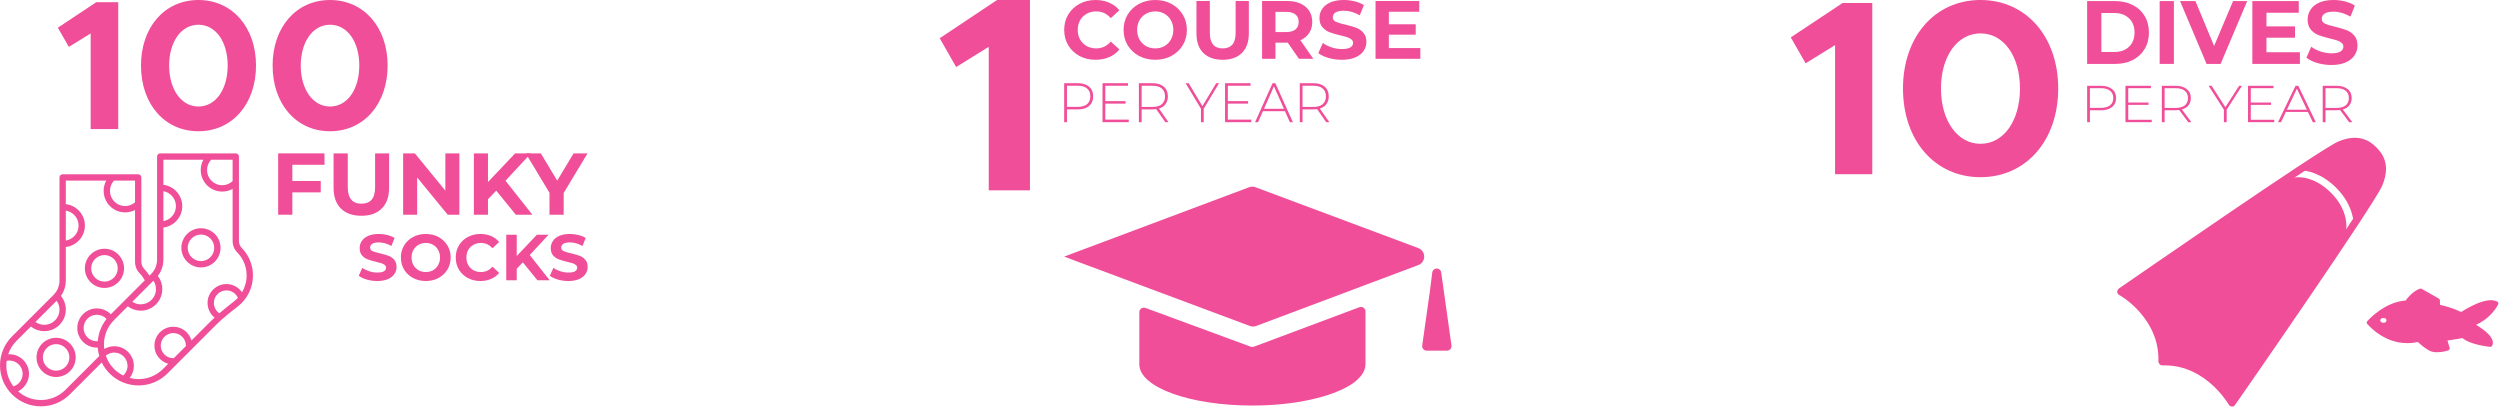<svg width="705" height="115" viewBox="0 0 705 115" fill="none" xmlns="http://www.w3.org/2000/svg">
<path d="M354.044 52.8C353.467 52.581 352.83 52.581 352.252 52.8L300.101 72.359L303.041 73.47L352.448 91.921C353.026 92.14 353.663 92.14 354.24 91.921L399.95 74.755C400.441 74.575 400.865 74.248 401.164 73.819C401.464 73.389 401.624 72.879 401.624 72.355C401.624 71.832 401.464 71.321 401.164 70.892C400.865 70.463 400.441 70.136 399.95 69.955L354.044 52.8Z" fill="#F04E98"/>
<path d="M322.997 86.829C322.804 86.759 322.597 86.736 322.393 86.763C322.189 86.79 321.995 86.865 321.827 86.984C321.659 87.102 321.522 87.259 321.428 87.442C321.334 87.625 321.286 87.827 321.287 88.033V102.75C321.287 109.192 335.471 114.362 353.156 114.362C365.124 114.362 375.437 111.956 380.961 108.468C383.546 106.8 385.064 104.775 385.064 102.751V87.828C385.065 87.622 385.015 87.419 384.919 87.236C384.823 87.053 384.685 86.897 384.515 86.78C384.346 86.663 384.15 86.589 383.946 86.564C383.741 86.539 383.533 86.564 383.341 86.637L353.593 97.77C353.307 97.879 352.99 97.879 352.704 97.77L322.997 86.829ZM404.76 75.792C404.532 75.865 404.33 76.002 404.178 76.186C404.025 76.371 403.928 76.594 403.898 76.832L403.255 81.933L401.067 97.429C401.041 97.61 401.054 97.794 401.106 97.969C401.158 98.144 401.247 98.306 401.366 98.444C401.486 98.582 401.634 98.692 401.801 98.768C401.967 98.843 402.147 98.882 402.33 98.881H408.061C408.243 98.881 408.422 98.842 408.588 98.766C408.753 98.691 408.901 98.58 409.02 98.443C409.139 98.305 409.228 98.144 409.279 97.969C409.331 97.795 409.344 97.612 409.319 97.431L406.419 76.82C406.395 76.635 406.329 76.458 406.228 76.301C406.127 76.145 405.993 76.013 405.834 75.915C405.676 75.817 405.498 75.755 405.313 75.734C405.128 75.713 404.94 75.734 404.764 75.794L404.76 75.792Z" fill="#F04E98"/>
<path d="M278.823 53.669H290.446V0H281.179L265 10.781L269.634 18.905L278.823 13.202V53.669Z" fill="#F04E98"/>
<path d="M661.638 64.723C661.638 64.555 662.48 59.502 657.343 54.365C652.122 49.145 647.154 49.987 646.986 50.071L646.733 49.06C628.46 61.102 598.06 82.239 598.06 82.239C598.06 82.239 610.186 88.891 609.681 102.028C622.818 101.607 629.47 113.649 629.47 113.649C629.47 113.649 650.606 83.249 662.648 64.976L661.638 64.723Z" fill="#F04E98"/>
<path d="M669.385 42.324C667.701 40.639 665.006 38.787 659.785 40.892C658.522 41.397 654.227 44.092 648.417 47.966C650.691 48.05 654.733 48.892 658.775 52.934C662.817 56.976 663.659 61.018 663.743 63.292C667.532 57.481 670.311 53.187 670.817 51.923C672.922 46.703 671.069 44.008 669.385 42.324Z" fill="#F04E98"/>
<path d="M629.47 114.659C629.049 114.659 628.712 114.406 628.543 114.154C628.459 114.069 622.228 103.038 610.439 103.038C610.186 103.038 610.018 103.038 609.765 103.038C609.512 103.038 609.175 102.954 609.007 102.701C608.839 102.533 608.67 102.196 608.67 101.943C609.091 89.649 597.723 83.165 597.555 83.165C597.302 82.996 597.049 82.659 597.049 82.323C597.049 81.986 597.218 81.649 597.47 81.396C599.828 79.796 654.227 42.071 659.448 39.881C665.174 37.523 668.29 39.713 670.143 41.566C671.995 43.418 674.185 46.534 671.827 52.26C669.722 57.481 631.912 111.88 630.312 114.154C630.143 114.491 629.807 114.659 629.47 114.659ZM610.775 100.933C621.133 101.101 627.365 108.512 629.554 111.712C643.364 91.838 668.29 55.376 669.89 51.502C671.743 46.955 670.311 44.681 668.711 43.081C667.027 41.397 664.753 39.966 660.206 41.818C656.248 43.418 619.87 68.428 599.997 82.154C603.197 84.344 610.607 90.575 610.775 100.933Z" fill="#F04E98"/>
<path d="M702.734 88.327C703.923 87.013 704.446 85.917 704.469 85.871C704.622 85.551 704.483 85.167 704.164 85.01C702.707 84.311 700.481 84.654 697.548 86.032C695.97 86.773 694.624 87.606 694.027 87.994C691.899 86.902 689.192 86.222 688.063 85.968V84.751C688.063 84.519 687.938 84.302 687.735 84.191L682.923 81.457C682.757 81.364 682.558 81.346 682.377 81.415C680.392 82.155 678.884 84.038 678.366 84.755C677.038 84.843 675.673 85.177 674.299 85.75C673.129 86.241 671.949 86.907 670.792 87.73C668.835 89.128 667.637 90.488 667.586 90.543C667.369 90.793 667.373 91.168 667.6 91.409C669.196 93.125 670.95 94.453 672.814 95.355C674.318 96.081 675.891 96.535 677.496 96.697C679.541 96.91 681.105 96.6 681.804 96.419C682.317 96.91 683.483 97.955 684.866 98.774C685.496 99.144 686.301 99.334 687.268 99.334C687.633 99.334 688.017 99.306 688.429 99.255C689.498 99.117 690.335 98.844 690.367 98.834C690.701 98.723 690.886 98.372 690.784 98.034L690.182 96.031C691.691 95.822 693.662 95.48 694.444 95.341C695.286 96.109 696.789 96.748 698.917 97.247C700.625 97.645 702.105 97.807 702.165 97.812C702.443 97.84 702.711 97.687 702.822 97.432C703.003 97.021 703.035 96.572 702.915 96.105C702.818 95.73 702.623 95.332 702.327 94.929C701.878 94.309 701.18 93.643 700.259 92.945C699.556 92.412 698.83 91.945 698.247 91.594C699.001 91.256 699.722 90.849 700.398 90.381C701.259 89.78 702.04 89.095 702.734 88.327ZM672.338 90.997H671.889C671.532 90.997 671.241 90.705 671.241 90.349C671.241 89.993 671.532 89.701 671.889 89.701H672.338C672.694 89.701 672.985 89.993 672.985 90.349C672.985 90.705 672.698 90.997 672.338 90.997Z" fill="#F04E98"/>
<path d="M517.486 49.124H527.985V0.843H519.614L505 10.542L509.186 17.851L517.486 12.72V49.124Z" fill="#F04E98"/>
<path d="M558.493 49.968C571.333 49.968 580.414 39.637 580.414 24.949C580.414 10.331 571.333 0 558.493 0C545.652 0 536.643 10.331 536.643 24.949C536.643 39.637 545.652 49.968 558.493 49.968ZM558.493 40.55C551.966 40.55 547.355 34.014 547.355 24.949C547.355 15.883 551.966 9.417 558.493 9.417C565.091 9.417 569.631 15.883 569.631 24.949C569.631 34.014 565.091 40.55 558.493 40.55Z" fill="#F04E98"/>
<path d="M67.381 67.909V44.144C67.381 43.651 66.982 43.252 66.489 43.252H45.187C44.694 43.252 44.295 43.651 44.295 44.144V73.216C44.295 74.749 43.699 76.189 42.615 77.272L42.153 77.735C41.725 77.046 41.224 76.404 40.654 75.821C40.151 75.306 39.862 74.571 39.862 73.803V50.038C39.862 49.546 39.463 49.147 38.97 49.147H17.668C17.175 49.147 16.776 49.546 16.776 50.038V79.111C16.776 80.643 16.179 82.084 15.096 83.168L3.381 94.882C1.201 97.063 0 99.961 0 103.044C0 106.127 1.201 109.026 3.381 111.206C5.561 113.386 8.46 114.587 11.543 114.587C14.626 114.587 17.524 113.386 19.705 111.206L28.7 102.211C29.245 103.33 29.971 104.383 30.9 105.312C33.08 107.492 35.979 108.693 39.062 108.693C42.145 108.693 45.044 107.492 47.224 105.312L60.741 91.794C62.752 89.784 65.029 87.99 67.006 86.466C69.757 84.346 71.335 81.14 71.335 77.671C71.335 74.762 70.211 72.011 68.172 69.925C67.662 69.404 67.381 68.687 67.381 67.909ZM65.597 51.082C63.915 52.647 61.279 52.622 59.64 50.984C58.005 49.349 57.977 46.72 59.534 45.036H65.597V51.082ZM46.078 53.918C48.085 54.28 49.614 56.03 49.614 58.139C49.614 60.247 48.085 61.997 46.078 62.359V53.918ZM43.266 79.143C44.382 80.816 44.202 83.103 42.722 84.574C41.908 85.383 40.838 85.807 39.679 85.823C38.822 85.82 38.005 85.567 37.309 85.101L43.266 79.143ZM38.079 57.07C36.392 58.51 33.857 58.452 32.262 56.857C30.634 55.228 30.602 52.614 32.138 50.93H38.079V57.07ZM18.559 59.388C20.598 59.723 22.162 61.483 22.162 63.615C22.162 65.746 20.598 67.507 18.559 67.842V59.388ZM15.966 84.819C16.488 85.547 16.779 86.411 16.776 87.324C16.773 88.471 16.322 89.549 15.508 90.358C14.002 91.855 11.661 91.993 9.988 90.797L15.966 84.819ZM1.876 101.767C2.131 101.713 2.389 101.676 2.652 101.676C4.716 101.676 6.395 103.355 6.395 105.419C6.395 107.056 5.324 108.478 3.799 108.97C2.498 107.275 1.783 105.217 1.783 103.044C1.783 102.613 1.821 102.188 1.876 101.767ZM18.444 109.945C16.6 111.788 14.15 112.804 11.543 112.804C9.141 112.804 6.878 111.933 5.094 110.355C6.936 109.441 8.179 107.556 8.179 105.419C8.179 102.372 5.7 99.893 2.652 99.893C2.535 99.893 2.42 99.911 2.303 99.919C2.777 98.514 3.563 97.222 4.642 96.143L8.709 92.076C9.809 92.948 11.143 93.388 12.479 93.388C14.03 93.388 15.581 92.8 16.765 91.623C17.917 90.479 18.555 88.954 18.559 87.329C18.564 85.897 18.075 84.54 17.175 83.449C18.07 82.188 18.559 80.688 18.559 79.111V69.653C21.586 69.306 23.945 66.732 23.945 63.615C23.945 60.498 21.586 57.923 18.559 57.577V50.93H29.952C28.71 53.233 29.058 56.174 31.001 58.118C32.187 59.303 33.744 59.896 35.301 59.896C36.256 59.896 37.209 59.67 38.079 59.225V73.803C38.079 75.051 38.54 76.21 39.378 77.068C39.957 77.66 40.437 78.331 40.838 79.049L31.257 88.631C30.225 87.585 28.804 86.974 27.32 86.974C24.273 86.974 21.794 89.453 21.794 92.5C21.794 95.547 24.273 98.026 27.32 98.026C27.401 98.026 27.483 98.009 27.565 98.005C27.625 98.813 27.762 99.616 27.99 100.399L18.444 109.945ZM27.569 96.222C27.486 96.228 27.403 96.242 27.32 96.242C25.256 96.242 23.577 94.564 23.577 92.5C23.577 90.436 25.256 88.757 27.32 88.757C28.372 88.757 29.346 89.184 30.051 89.941C28.573 91.786 27.748 93.982 27.569 96.222ZM29.84 100.306C30.511 99.744 31.34 99.423 32.226 99.423C34.289 99.423 35.968 101.103 35.968 103.167C35.968 104.22 35.517 105.192 34.751 105.9C33.806 105.433 32.928 104.818 32.161 104.051C31.072 102.962 30.305 101.674 29.84 100.306ZM48.875 101.012C46.921 101.012 45.331 99.422 45.331 97.468C45.331 95.513 46.921 93.923 48.875 93.923C50.83 93.923 52.42 95.513 52.42 97.468C52.42 97.511 52.417 97.555 52.415 97.598L49.007 101.006C48.963 101.008 48.92 101.012 48.875 101.012ZM65.918 85.054C64.639 86.039 63.239 87.148 61.854 88.348C60.9 87.691 60.317 86.608 60.317 85.433C60.317 83.478 61.907 81.888 63.861 81.888C65.264 81.888 66.51 82.715 67.08 83.971C66.724 84.357 66.344 84.725 65.918 85.054ZM68.243 82.419C67.266 80.999 65.648 80.105 63.861 80.105C60.924 80.105 58.533 82.495 58.533 85.433C58.533 87.055 59.276 88.559 60.508 89.56C60.163 89.882 59.815 90.199 59.48 90.534L53.997 96.016C53.363 93.783 51.31 92.14 48.875 92.14C45.937 92.14 43.547 94.53 43.547 97.468C43.547 99.902 45.19 101.955 47.424 102.59L45.963 104.051C44.119 105.894 41.669 106.909 39.062 106.909C38.208 106.909 37.375 106.79 36.571 106.579C37.33 105.616 37.752 104.425 37.752 103.167C37.752 100.119 35.273 97.64 32.226 97.64C31.214 97.64 30.247 97.916 29.4 98.422C29.021 95.518 29.934 92.475 32.161 90.249L36.035 86.375C37.079 87.165 38.341 87.602 39.674 87.606C39.681 87.606 39.687 87.606 39.694 87.606C41.31 87.606 42.832 86.979 43.979 85.838C46.175 83.656 46.349 80.202 44.503 77.812C45.52 76.501 46.078 74.903 46.078 73.216V64.166C49.072 63.79 51.398 61.233 51.398 58.139C51.398 55.044 49.072 52.487 46.078 52.111V45.036H57.343C56.087 47.343 56.429 50.296 58.379 52.245C59.564 53.43 61.121 54.023 62.679 54.023C63.686 54.023 64.691 53.771 65.597 53.275V67.909C65.597 69.157 66.059 70.316 66.897 71.172C68.609 72.923 69.551 75.231 69.551 77.671C69.551 79.378 69.085 81.003 68.243 82.419Z" fill="#F04E98"/>
<path d="M29.458 81.199C32.505 81.199 34.984 78.72 34.984 75.673C34.984 72.626 32.505 70.147 29.458 70.147C26.411 70.147 23.932 72.626 23.932 75.673C23.932 78.72 26.411 81.199 29.458 81.199ZM29.458 71.93C31.521 71.93 33.201 73.609 33.201 75.673C33.201 77.737 31.521 79.415 29.458 79.415C27.394 79.415 25.715 77.737 25.715 75.673C25.715 73.609 27.394 71.93 29.458 71.93Z" fill="#F04E98"/>
<path d="M15.825 95.258C12.778 95.258 10.299 97.737 10.299 100.784C10.299 103.831 12.778 106.31 15.825 106.31C18.872 106.31 21.351 103.831 21.351 100.784C21.351 97.737 18.872 95.258 15.825 95.258ZM15.825 104.527C13.761 104.527 12.082 102.848 12.082 100.784C12.082 98.721 13.761 97.042 15.825 97.042C17.889 97.042 19.567 98.721 19.567 100.784C19.567 102.848 17.889 104.527 15.825 104.527Z" fill="#F04E98"/>
<path d="M56.672 64.361C53.625 64.361 51.146 66.84 51.146 69.887C51.146 72.934 53.625 75.413 56.672 75.413C59.719 75.413 62.198 72.934 62.198 69.887C62.198 66.84 59.719 64.361 56.672 64.361ZM56.672 73.63C54.608 73.63 52.929 71.951 52.929 69.887C52.929 67.823 54.608 66.144 56.672 66.144C58.736 66.144 60.415 67.823 60.415 69.887C60.415 71.951 58.736 73.63 56.672 73.63Z" fill="#F04E98"/>
<path d="M25.566 36.388H33.346V0.625H27.143L16.314 7.809L19.415 13.223L25.566 9.422V36.388Z" fill="#F04E98"/>
<path d="M55.951 37.013C65.466 37.013 72.194 29.36 72.194 18.48C72.194 7.652 65.466 0 55.951 0C46.437 0 39.761 7.652 39.761 18.48C39.761 29.36 46.437 37.013 55.951 37.013ZM55.951 30.037C51.115 30.037 47.698 25.196 47.698 18.48C47.698 11.765 51.115 6.976 55.951 6.976C60.84 6.976 64.204 11.765 64.204 18.48C64.204 25.196 60.84 30.037 55.951 30.037Z" fill="#F04E98"/>
<path d="M93.066 37.013C102.581 37.013 109.309 29.36 109.309 18.48C109.309 7.652 102.581 0 93.066 0C83.552 0 76.876 7.652 76.876 18.48C76.876 29.36 83.552 37.013 93.066 37.013ZM93.066 30.037C88.23 30.037 84.813 25.196 84.813 18.48C84.813 11.765 88.23 6.976 93.066 6.976C97.955 6.976 101.319 11.765 101.319 18.48C101.319 25.196 97.955 30.037 93.066 30.037Z" fill="#F04E98"/>
<path d="M82.442 46.465V51.036H90.445V54.249H82.442V60.55H78.441V43.252H91.507V46.465H82.442Z" fill="#F04E98"/>
<path d="M101.898 60.847C99.428 60.847 97.502 60.163 96.118 58.796C94.752 57.428 94.068 55.476 94.068 52.939V43.252H98.07V52.791C98.07 55.888 99.354 57.437 101.923 57.437C103.174 57.437 104.13 57.066 104.788 56.325C105.447 55.567 105.776 54.389 105.776 52.791V43.252H109.728V52.939C109.728 55.476 109.037 57.428 107.654 58.796C106.287 60.163 104.368 60.847 101.898 60.847Z" fill="#F04E98"/>
<path d="M129.54 43.252V60.55H126.255L117.635 50.048V60.55H113.683V43.252H116.992L125.588 53.755V43.252H129.54Z" fill="#F04E98"/>
<path d="M139.93 53.755L137.608 56.176V60.55H133.631V43.252H137.608V51.333L145.265 43.252H149.711L142.548 50.962L150.131 60.55H145.463L139.93 53.755Z" fill="#F04E98"/>
<path d="M158.96 54.422V60.55H154.959V54.372L148.265 43.252H152.513L157.132 50.938L161.751 43.252H165.679L158.96 54.422Z" fill="#F04E98"/>
<path d="M308.933 16.861C307.271 16.861 305.764 16.504 304.412 15.79C303.076 15.06 302.019 14.059 301.243 12.786C300.481 11.497 300.101 10.045 300.101 8.431C300.101 6.816 300.481 5.372 301.243 4.099C302.019 2.81 303.076 1.809 304.412 1.095C305.764 0.365 307.278 0 308.956 0C310.37 0 311.644 0.248 312.778 0.745C313.928 1.242 314.891 1.956 315.668 2.888L313.244 5.124C312.141 3.85 310.774 3.214 309.143 3.214C308.133 3.214 307.232 3.439 306.439 3.889C305.647 4.324 305.026 4.937 304.575 5.729C304.14 6.521 303.923 7.421 303.923 8.431C303.923 9.44 304.14 10.34 304.575 11.132C305.026 11.924 305.647 12.545 306.439 12.995C307.232 13.43 308.133 13.647 309.143 13.647C310.774 13.647 312.141 13.003 313.244 11.714L315.668 13.95C314.891 14.897 313.928 15.619 312.778 16.116C311.629 16.613 310.347 16.861 308.933 16.861Z" fill="#F04E98"/>
<path d="M325.776 16.861C324.083 16.861 322.552 16.496 321.185 15.767C319.834 15.037 318.769 14.035 317.993 12.762C317.231 11.474 316.851 10.03 316.851 8.431C316.851 6.831 317.231 5.395 317.993 4.122C318.769 2.833 319.834 1.824 321.185 1.095C322.552 0.365 324.083 0 325.776 0C327.47 0 328.992 0.365 330.344 1.095C331.696 1.824 332.76 2.833 333.537 4.122C334.313 5.395 334.702 6.831 334.702 8.431C334.702 10.03 334.313 11.474 333.537 12.762C332.76 14.035 331.696 15.037 330.344 15.767C328.992 16.496 327.47 16.861 325.776 16.861ZM325.776 13.647C326.74 13.647 327.61 13.43 328.386 12.995C329.163 12.545 329.769 11.924 330.204 11.132C330.655 10.34 330.88 9.44 330.88 8.431C330.88 7.421 330.655 6.521 330.204 5.729C329.769 4.937 329.163 4.324 328.386 3.889C327.61 3.439 326.74 3.214 325.776 3.214C324.813 3.214 323.943 3.439 323.166 3.889C322.389 4.324 321.776 4.937 321.325 5.729C320.89 6.521 320.673 7.421 320.673 8.431C320.673 9.44 320.89 10.34 321.325 11.132C321.776 11.924 322.389 12.545 323.166 12.995C323.943 13.43 324.813 13.647 325.776 13.647Z" fill="#F04E98"/>
<path d="M344.787 16.861C342.456 16.861 340.639 16.217 339.334 14.928C338.044 13.639 337.399 11.8 337.399 9.409V0.279H341.175V9.269C341.175 12.188 342.386 13.647 344.81 13.647C345.991 13.647 346.892 13.298 347.513 12.599C348.135 11.885 348.446 10.775 348.446 9.269V0.279H352.174V9.409C352.174 11.8 351.522 13.639 350.217 14.928C348.927 16.217 347.117 16.861 344.787 16.861Z" fill="#F04E98"/>
<path d="M366.299 16.582L363.153 12.04H362.966H359.68V16.582H355.905V0.279H362.966C364.411 0.279 365.662 0.52 366.718 1.001C367.79 1.483 368.614 2.166 369.189 3.051C369.763 3.936 370.051 4.984 370.051 6.195C370.051 7.406 369.756 8.454 369.165 9.339C368.59 10.208 367.767 10.876 366.695 11.342L370.354 16.582H366.299ZM366.229 6.195C366.229 5.279 365.934 4.58 365.343 4.099C364.753 3.602 363.891 3.354 362.757 3.354H359.68V9.036H362.757C363.891 9.036 364.753 8.788 365.343 8.291C365.934 7.794 366.229 7.095 366.229 6.195Z" fill="#F04E98"/>
<path d="M378.402 16.861C377.113 16.861 375.862 16.69 374.65 16.349C373.454 15.992 372.49 15.534 371.76 14.975L373.042 12.133C373.741 12.646 374.572 13.057 375.536 13.368C376.499 13.678 377.462 13.834 378.425 13.834C379.497 13.834 380.29 13.678 380.802 13.368C381.315 13.042 381.571 12.615 381.571 12.087C381.571 11.699 381.416 11.38 381.105 11.132C380.81 10.868 380.422 10.659 379.94 10.503C379.474 10.348 378.837 10.177 378.029 9.991C376.786 9.696 375.769 9.401 374.976 9.106C374.184 8.811 373.5 8.337 372.926 7.685C372.366 7.033 372.087 6.164 372.087 5.077C372.087 4.13 372.343 3.276 372.856 2.515C373.368 1.739 374.137 1.126 375.163 0.675C376.204 0.225 377.47 0 378.961 0C380.002 0 381.02 0.124 382.014 0.373C383.009 0.621 383.879 0.978 384.624 1.444L383.459 4.308C381.952 3.455 380.445 3.028 378.938 3.028C377.882 3.028 377.097 3.198 376.584 3.54C376.087 3.881 375.839 4.332 375.839 4.891C375.839 5.45 376.126 5.869 376.701 6.148C377.291 6.412 378.185 6.676 379.381 6.94C380.624 7.235 381.641 7.53 382.434 7.825C383.226 8.12 383.902 8.586 384.461 9.222C385.036 9.859 385.323 10.721 385.323 11.807C385.323 12.739 385.059 13.593 384.531 14.369C384.018 15.13 383.242 15.736 382.201 16.186C381.16 16.636 379.894 16.861 378.402 16.861Z" fill="#F04E98"/>
<path d="M400.534 13.554V16.582H387.903V0.279H400.231V3.307H391.655V6.847H399.229V9.781H391.655V13.554H400.534Z" fill="#F04E98"/>
<path d="M588.572 0.304H596.445C598.326 0.304 599.985 0.675 601.421 1.418C602.873 2.143 603.995 3.173 604.787 4.506C605.596 5.839 606 7.392 606 9.164C606 10.936 605.596 12.488 604.787 13.821C603.995 15.155 602.873 16.192 601.421 16.935C599.985 17.661 598.326 18.023 596.445 18.023H588.572V0.304ZM596.247 14.657C597.98 14.657 599.358 14.167 600.381 13.189C601.421 12.193 601.94 10.851 601.94 9.164C601.94 7.476 601.421 6.143 600.381 5.164C599.358 4.168 597.98 3.671 596.247 3.671H592.583V14.657H596.247Z" fill="#F04E98"/>
<path d="M609.025 0.304H613.035V18.023H609.025V0.304Z" fill="#F04E98"/>
<path d="M633.712 0.304L626.211 18.023H622.25L614.774 0.304H619.106L624.379 12.961L629.726 0.304H633.712Z" fill="#F04E98"/>
<path d="M648.576 14.733V18.023H635.159V0.304H648.255V3.595H639.144V7.442H647.19V10.632H639.144V14.733H648.576Z" fill="#F04E98"/>
<path d="M657.461 18.327C656.091 18.327 654.763 18.142 653.476 17.77C652.205 17.382 651.182 16.884 650.406 16.277L651.767 13.189C652.51 13.745 653.393 14.193 654.416 14.53C655.44 14.868 656.463 15.037 657.486 15.037C658.625 15.037 659.467 14.868 660.011 14.53C660.556 14.176 660.828 13.712 660.828 13.138C660.828 12.716 660.663 12.37 660.333 12.1C660.019 11.813 659.607 11.585 659.095 11.417C658.6 11.248 657.923 11.062 657.065 10.86C655.745 10.539 654.664 10.218 653.822 9.898C652.98 9.577 652.254 9.062 651.644 8.354C651.05 7.645 650.752 6.7 650.752 5.518C650.752 4.489 651.025 3.561 651.569 2.734C652.114 1.89 652.931 1.224 654.02 0.734C655.126 0.245 656.471 0 658.055 0C659.161 0 660.242 0.135 661.298 0.405C662.355 0.675 663.279 1.063 664.071 1.569L662.833 4.683C661.232 3.755 659.632 3.291 658.031 3.291C656.908 3.291 656.075 3.476 655.53 3.848C655.002 4.219 654.738 4.708 654.738 5.316C654.738 5.923 655.043 6.379 655.654 6.683C656.281 6.97 657.23 7.257 658.501 7.544C659.821 7.864 660.902 8.185 661.744 8.505C662.586 8.826 663.304 9.332 663.898 10.024C664.508 10.716 664.814 11.653 664.814 12.834C664.814 13.847 664.533 14.775 663.972 15.619C663.427 16.446 662.602 17.104 661.497 17.593C660.391 18.083 659.046 18.327 657.461 18.327Z" fill="#F04E98"/>
<path d="M106.39 79.247C105.376 79.247 104.392 79.113 103.439 78.844C102.498 78.563 101.741 78.202 101.167 77.763L102.175 75.526C102.724 75.93 103.378 76.254 104.136 76.498C104.893 76.742 105.651 76.864 106.408 76.864C107.251 76.864 107.874 76.742 108.277 76.498C108.681 76.241 108.882 75.905 108.882 75.49C108.882 75.184 108.76 74.934 108.516 74.739C108.284 74.531 107.978 74.366 107.599 74.244C107.233 74.121 106.732 73.987 106.097 73.84C105.119 73.608 104.319 73.376 103.696 73.144C103.073 72.912 102.535 72.539 102.083 72.026C101.643 71.513 101.423 70.829 101.423 69.973C101.423 69.228 101.625 68.556 102.028 67.957C102.431 67.347 103.036 66.864 103.842 66.51C104.661 66.155 105.657 65.978 106.83 65.978C107.648 65.978 108.449 66.076 109.231 66.271C110.012 66.467 110.697 66.748 111.283 67.114L110.367 69.369C109.182 68.697 107.996 68.361 106.811 68.361C105.98 68.361 105.363 68.495 104.96 68.764C104.569 69.033 104.374 69.387 104.374 69.827C104.374 70.267 104.6 70.597 105.052 70.816C105.516 71.024 106.219 71.232 107.16 71.44C108.137 71.672 108.937 71.904 109.56 72.136C110.184 72.368 110.715 72.735 111.155 73.236C111.607 73.737 111.833 74.415 111.833 75.27C111.833 76.003 111.625 76.675 111.21 77.286C110.807 77.885 110.196 78.361 109.377 78.716C108.559 79.07 107.563 79.247 106.39 79.247Z" fill="#F04E98"/>
<path d="M120.075 79.247C118.743 79.247 117.539 78.96 116.464 78.386C115.401 77.811 114.564 77.023 113.953 76.021C113.355 75.007 113.055 73.871 113.055 72.612C113.055 71.354 113.355 70.224 113.953 69.222C114.564 68.208 115.401 67.414 116.464 66.839C117.539 66.265 118.743 65.978 120.075 65.978C121.406 65.978 122.604 66.265 123.667 66.839C124.73 67.414 125.567 68.208 126.178 69.222C126.789 70.224 127.094 71.354 127.094 72.612C127.094 73.871 126.789 75.007 126.178 76.021C125.567 77.023 124.73 77.811 123.667 78.386C122.604 78.96 121.406 79.247 120.075 79.247ZM120.075 76.718C120.832 76.718 121.516 76.547 122.127 76.205C122.738 75.85 123.215 75.362 123.557 74.739C123.911 74.115 124.088 73.407 124.088 72.612C124.088 71.818 123.911 71.11 123.557 70.487C123.215 69.863 122.738 69.381 122.127 69.039C121.516 68.684 120.832 68.507 120.075 68.507C119.317 68.507 118.633 68.684 118.022 69.039C117.411 69.381 116.929 69.863 116.574 70.487C116.232 71.11 116.061 71.818 116.061 72.612C116.061 73.407 116.232 74.115 116.574 74.739C116.929 75.362 117.411 75.85 118.022 76.205C118.633 76.547 119.317 76.718 120.075 76.718Z" fill="#F04E98"/>
<path d="M135.465 79.247C134.158 79.247 132.973 78.966 131.91 78.404C130.859 77.83 130.028 77.042 129.417 76.04C128.818 75.026 128.519 73.883 128.519 72.612C128.519 71.342 128.818 70.206 129.417 69.204C130.028 68.189 130.859 67.401 131.91 66.839C132.973 66.265 134.164 65.978 135.483 65.978C136.595 65.978 137.597 66.174 138.489 66.564C139.393 66.956 140.151 67.517 140.762 68.251L138.856 70.01C137.988 69.008 136.913 68.507 135.63 68.507C134.836 68.507 134.127 68.684 133.504 69.039C132.881 69.381 132.392 69.863 132.038 70.487C131.696 71.11 131.525 71.818 131.525 72.612C131.525 73.407 131.696 74.115 132.038 74.739C132.392 75.362 132.881 75.85 133.504 76.205C134.127 76.547 134.836 76.718 135.63 76.718C136.913 76.718 137.988 76.211 138.856 75.197L140.762 76.956C140.151 77.701 139.393 78.269 138.489 78.66C137.585 79.052 136.577 79.247 135.465 79.247Z" fill="#F04E98"/>
<path d="M147.44 73.987L145.717 75.783V79.027H142.767V66.198H145.717V72.191L151.399 66.198H154.698L149.383 71.916L155.009 79.027H151.545L147.44 73.987Z" fill="#F04E98"/>
<path d="M160.28 79.247C159.266 79.247 158.282 79.113 157.329 78.844C156.388 78.563 155.631 78.202 155.057 77.763L156.065 75.526C156.614 75.93 157.268 76.254 158.026 76.498C158.783 76.742 159.541 76.864 160.298 76.864C161.141 76.864 161.764 76.742 162.168 76.498C162.571 76.241 162.772 75.905 162.772 75.49C162.772 75.184 162.65 74.934 162.406 74.739C162.174 74.531 161.868 74.366 161.49 74.244C161.123 74.121 160.622 73.987 159.987 73.84C159.009 73.608 158.209 73.376 157.586 73.144C156.963 72.912 156.425 72.539 155.973 72.026C155.533 71.513 155.313 70.829 155.313 69.973C155.313 69.228 155.515 68.556 155.918 67.957C156.321 67.347 156.926 66.864 157.732 66.51C158.551 66.155 159.547 65.978 160.72 65.978C161.538 65.978 162.339 66.076 163.121 66.271C163.903 66.467 164.587 66.748 165.173 67.114L164.257 69.369C163.072 68.697 161.887 68.361 160.701 68.361C159.871 68.361 159.254 68.495 158.85 68.764C158.459 69.033 158.264 69.387 158.264 69.827C158.264 70.267 158.49 70.597 158.942 70.816C159.406 71.024 160.109 71.232 161.05 71.44C162.027 71.672 162.827 71.904 163.451 72.136C164.074 72.368 164.605 72.735 165.045 73.236C165.497 73.737 165.723 74.415 165.723 75.27C165.723 76.003 165.515 76.675 165.1 77.286C164.697 77.885 164.086 78.361 163.267 78.716C162.449 79.07 161.453 79.247 160.28 79.247Z" fill="#F04E98"/>
<path d="M303.949 23.459C305.298 23.459 306.356 23.789 307.123 24.449C307.889 25.098 308.273 26.004 308.273 27.166C308.273 28.318 307.889 29.224 307.123 29.884C306.356 30.533 305.298 30.858 303.949 30.858H300.883V34.455H300.101V23.459H303.949ZM303.949 30.135C305.094 30.135 305.968 29.879 306.571 29.366C307.174 28.852 307.475 28.119 307.475 27.166C307.475 26.213 307.174 25.48 306.571 24.967C305.968 24.443 305.094 24.182 303.949 24.182H300.883V30.135H303.949Z" fill="#F04E98"/>
<path d="M318.316 33.733V34.455H310.911V23.459H318.086V24.182H311.693V28.517H317.412V29.224H311.693V33.733H318.316Z" fill="#F04E98"/>
<path d="M328.619 34.455L326.058 30.779C325.68 30.832 325.333 30.858 325.016 30.858H321.949V34.455H321.167V23.459H325.016C326.365 23.459 327.423 23.789 328.19 24.449C328.956 25.098 329.339 26.004 329.339 27.166C329.339 28.036 329.12 28.769 328.68 29.366C328.251 29.952 327.633 30.366 326.825 30.607L329.508 34.455H328.619ZM325.016 30.151C326.161 30.151 327.035 29.895 327.638 29.381C328.241 28.858 328.542 28.119 328.542 27.166C328.542 26.213 328.241 25.48 327.638 24.967C327.035 24.443 326.161 24.182 325.016 24.182H321.949V30.151H325.016Z" fill="#F04E98"/>
<path d="M339.452 30.669V34.455H338.67V30.669L334.346 23.459H335.205L339.084 29.931L342.963 23.459H343.776L339.452 30.669Z" fill="#F04E98"/>
<path d="M352.874 33.733V34.455H345.468V23.459H352.644V24.182H346.25V28.517H351.969V29.224H346.25V33.733H352.874Z" fill="#F04E98"/>
<path d="M362.364 31.361H356.139L354.774 34.455H353.931L358.868 23.459H359.65L364.587 34.455H363.744L362.364 31.361ZM362.072 30.685L359.251 24.339L356.445 30.685H362.072Z" fill="#F04E98"/>
<path d="M373.987 34.455L371.426 30.779C371.048 30.832 370.7 30.858 370.384 30.858H367.317V34.455H366.535V23.459H370.384C371.733 23.459 372.791 23.789 373.557 24.449C374.324 25.098 374.707 26.004 374.707 27.166C374.707 28.036 374.488 28.769 374.048 29.366C373.619 29.952 373 30.366 372.193 30.607L374.876 34.455H373.987ZM370.384 30.151C371.528 30.151 372.402 29.895 373.005 29.381C373.608 28.858 373.91 28.119 373.91 27.166C373.91 26.213 373.608 25.48 373.005 24.967C372.402 24.443 371.528 24.182 370.384 24.182H367.317V30.151H370.384Z" fill="#F04E98"/>
<path d="M592.421 24.192C593.77 24.192 594.828 24.5 595.594 25.116C596.361 25.722 596.744 26.567 596.744 27.652C596.744 28.727 596.361 29.573 595.594 30.189C594.828 30.795 593.77 31.098 592.421 31.098H589.354V34.455H588.572V24.192H592.421ZM592.421 30.423C593.565 30.423 594.439 30.184 595.042 29.705C595.646 29.226 595.947 28.542 595.947 27.652C595.947 26.763 595.646 26.078 595.042 25.599C594.439 25.111 593.565 24.866 592.421 24.866H589.354V30.423H592.421Z" fill="#F04E98"/>
<path d="M606.788 33.781V34.455H599.383V24.192H606.558V24.866H600.165V28.913H605.884V29.573H600.165V33.781H606.788Z" fill="#F04E98"/>
<path d="M617.091 34.455L614.53 31.024C614.152 31.073 613.804 31.098 613.487 31.098H610.421V34.455H609.639V24.192H613.487C614.837 24.192 615.895 24.5 616.661 25.116C617.428 25.722 617.811 26.567 617.811 27.652C617.811 28.463 617.591 29.148 617.152 29.705C616.723 30.252 616.104 30.638 615.297 30.863L617.98 34.455H617.091ZM613.487 30.438C614.632 30.438 615.506 30.198 616.109 29.719C616.712 29.231 617.014 28.542 617.014 27.652C617.014 26.763 616.712 26.078 616.109 25.599C615.506 25.111 614.632 24.866 613.487 24.866H610.421V30.438H613.487Z" fill="#F04E98"/>
<path d="M627.924 30.922V34.455H627.142V30.922L622.818 24.192H623.677L627.556 30.233L631.435 24.192H632.247L627.924 30.922Z" fill="#F04E98"/>
<path d="M641.346 33.781V34.455H633.94V24.192H641.116V24.866H634.722V28.913H640.441V29.573H634.722V33.781H641.346Z" fill="#F04E98"/>
<path d="M650.835 31.567H644.61L643.246 34.455H642.403L647.34 24.192H648.122L653.059 34.455H652.215L650.835 31.567ZM650.544 30.936L647.723 25.013L644.917 30.936H650.544Z" fill="#F04E98"/>
<path d="M662.458 34.455L659.898 31.024C659.52 31.073 659.172 31.098 658.855 31.098H655.789V34.455H655.007V24.192H658.855C660.205 24.192 661.262 24.5 662.029 25.116C662.796 25.722 663.179 26.567 663.179 27.652C663.179 28.463 662.959 29.148 662.52 29.705C662.09 30.252 661.472 30.638 660.664 30.863L663.348 34.455H662.458ZM658.855 30.438C660 30.438 660.874 30.198 661.477 29.719C662.08 29.231 662.382 28.542 662.382 27.652C662.382 26.763 662.08 26.078 661.477 25.599C660.874 25.111 660 24.866 658.855 24.866H655.789V30.438H658.855Z" fill="#F04E98"/>
</svg>
